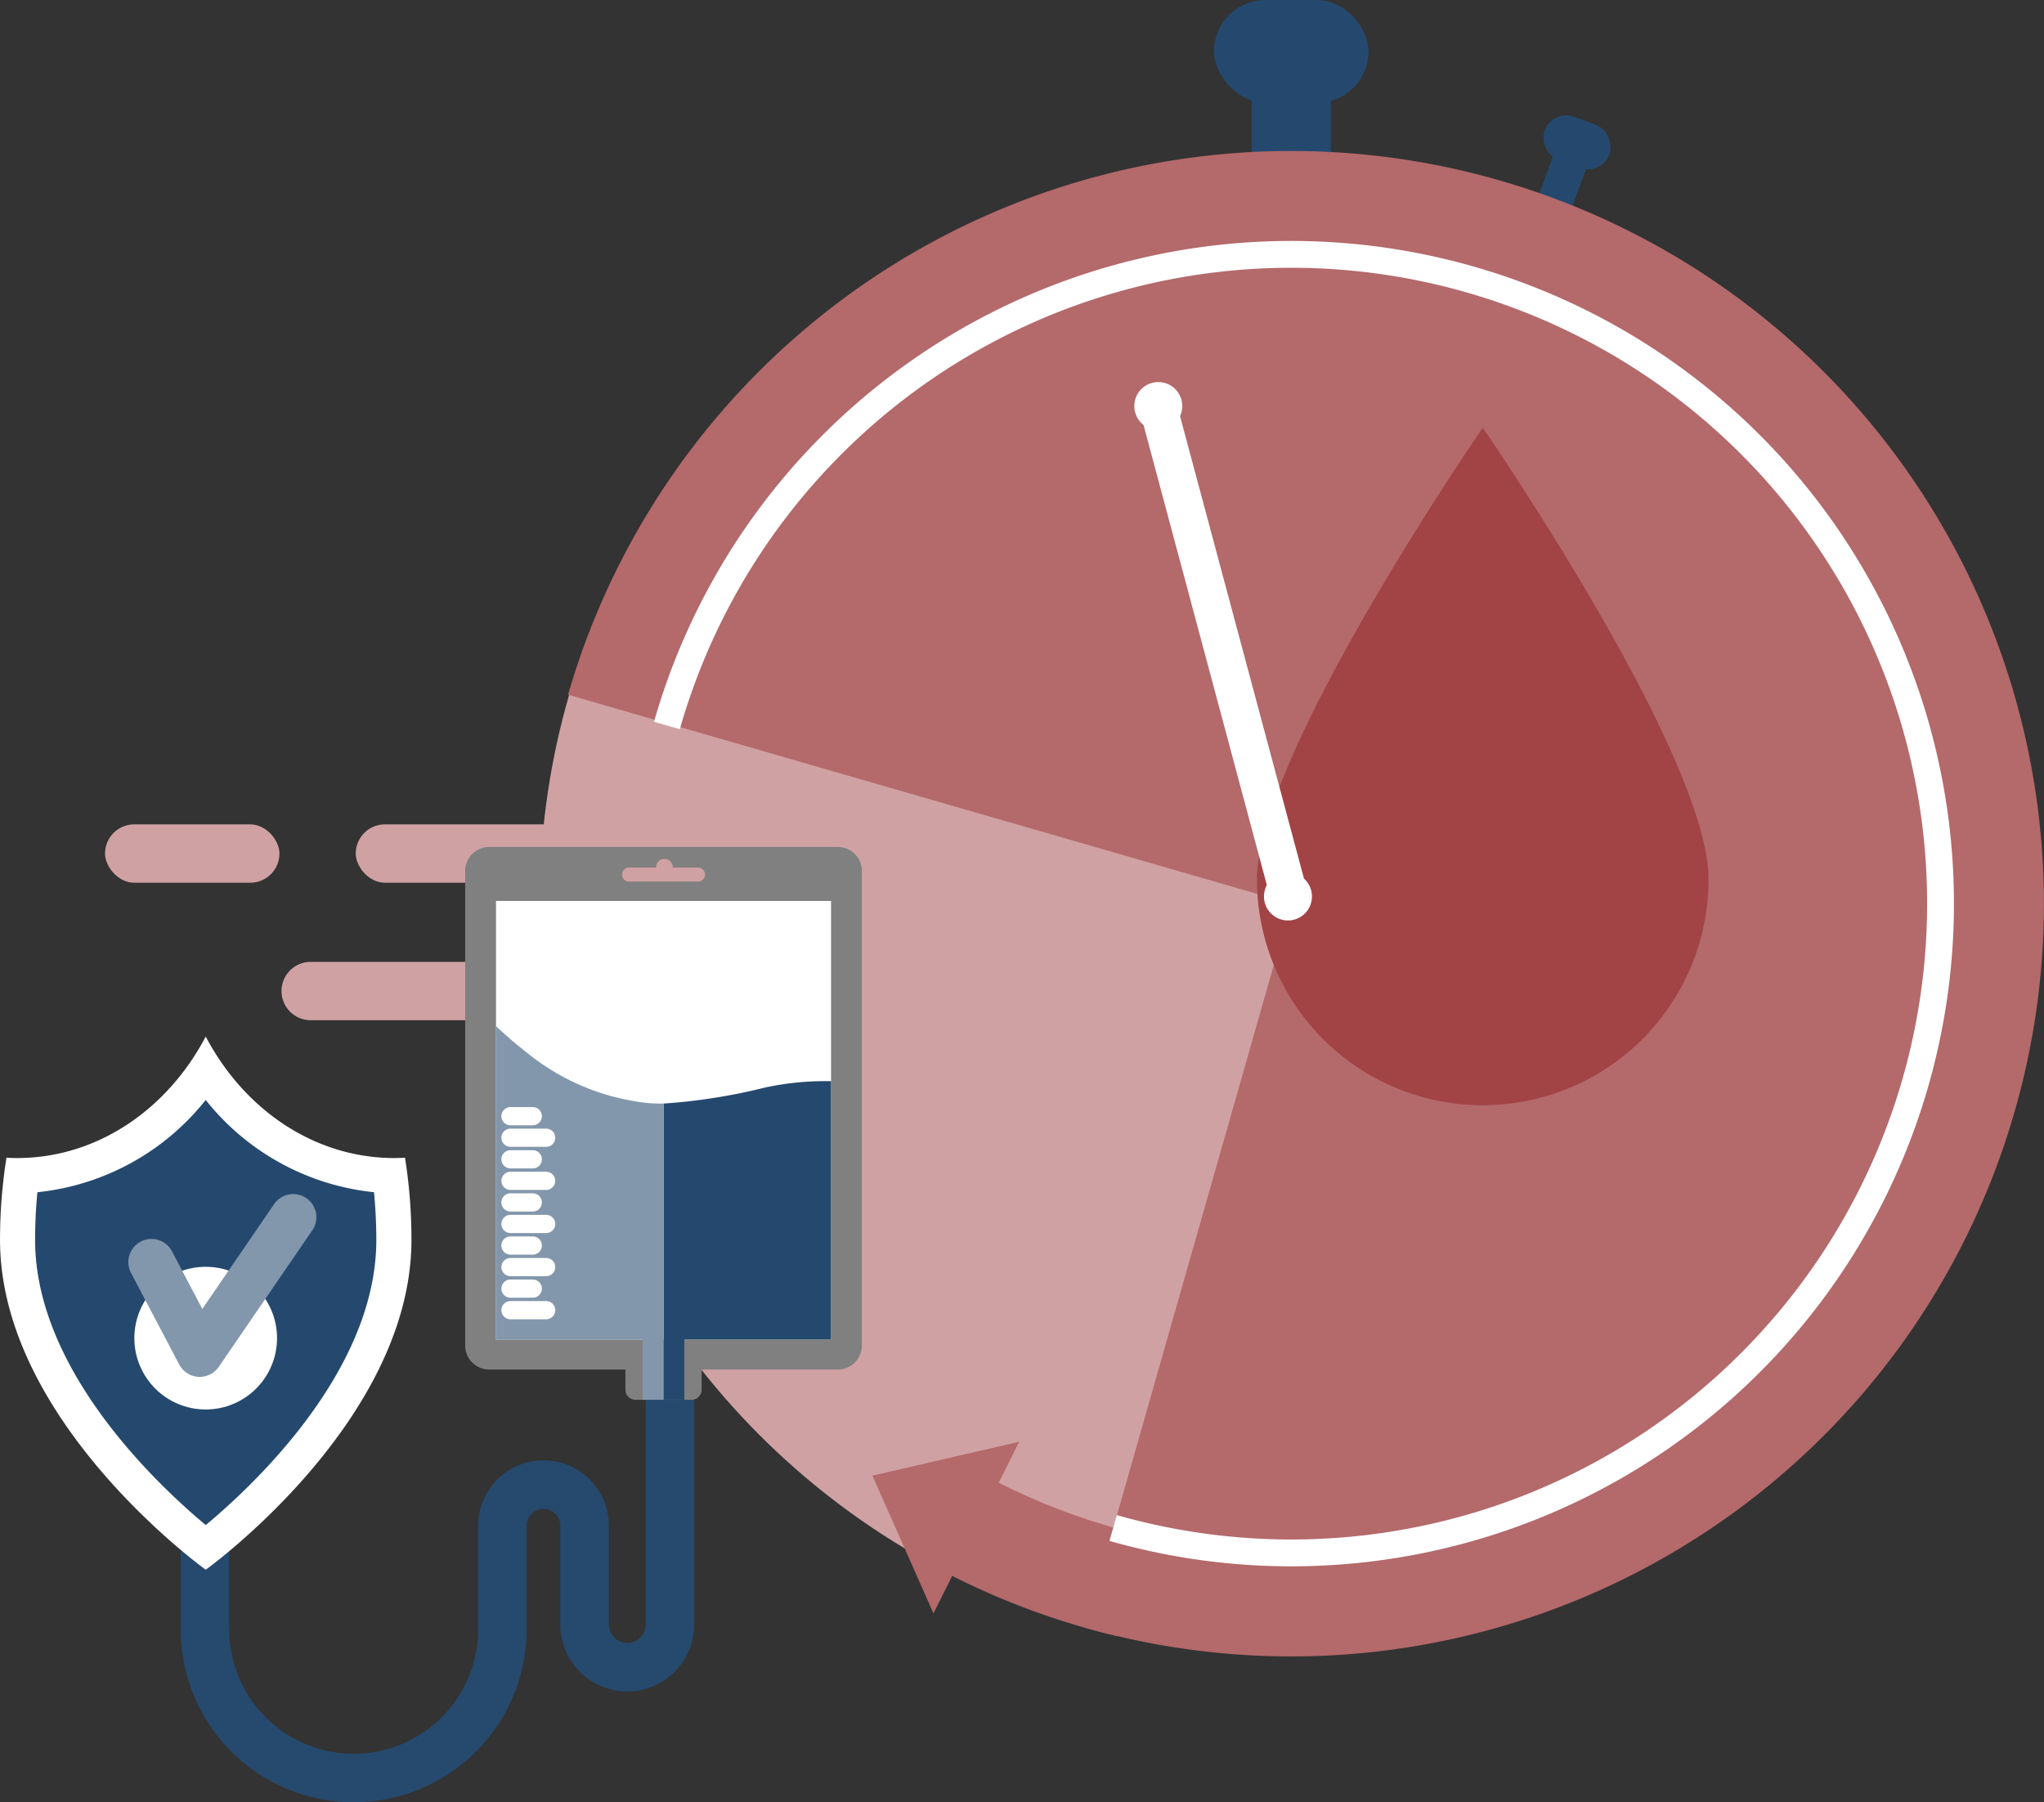 <svg xmlns="http://www.w3.org/2000/svg" width="139.337" height="122.854" viewBox="0 0 139.337 122.854">
  <rect x="0" y="0" width="139.337" height="122.854" fill="#333333" stroke="none"/>
  <g id="Gruppe_1251" data-name="Gruppe 1251" transform="translate(-764.117 -194.698)">
    <rect id="Rechteck_774" data-name="Rechteck 774" width="5.388" height="12.001" transform="translate(849.448 197.23)" fill="#25496e"/>
    <rect id="Rechteck_775" data-name="Rechteck 775" width="10.537" height="6.998" rx="3.499" transform="translate(846.873 194.698)" fill="#25496e"/>
    <rect id="Rechteck_776" data-name="Rechteck 776" width="2.409" height="5.366" transform="matrix(0.938, 0.347, -0.347, 0.938, 870.641, 203.578)" fill="#25496e"/>
    <rect id="Rechteck_777" data-name="Rechteck 777" width="4.712" height="3.129" rx="1.565" transform="translate(869.954 202.117) rotate(20.28)" fill="#25496e"/>
    <circle id="Ellipse_363" data-name="Ellipse 363" cx="51.245" cy="51.245" r="51.245" transform="translate(800.897 205.056)" fill="#d0a1a3"/>
    <path id="Pfad_1417" data-name="Pfad 1417" d="M931.8,277.467l-49.3-14.245a51.312,51.312,0,1,1,35.235,63.594Z" transform="translate(-79.659 -21.166)" fill="#b4696b"/>
    <rect id="Rechteck_778" data-name="Rechteck 778" width="21.552" height="3.978" rx="1.989" transform="translate(788.366 250.894)" fill="#d0a1a3"/>
    <rect id="Rechteck_779" data-name="Rechteck 779" width="11.891" height="3.978" rx="1.989" transform="translate(771.276 250.894)" fill="#d0a1a3"/>
    <path id="Pfad_1418" data-name="Pfad 1418" d="M874.847,427.713h-7.913a1.988,1.988,0,0,1-1.989-1.989h0a1.988,1.988,0,0,1,1.989-1.989h7.913a1.988,1.988,0,0,1,1.989,1.989h0A1.988,1.988,0,0,1,874.847,427.713Z" transform="translate(-67.844 -154.111)" fill="#d0a1a3"/>
    <path id="Pfad_1419" data-name="Pfad 1419" d="M842.342,399.1H824.768a1.989,1.989,0,0,1-1.989-1.989h0a1.989,1.989,0,0,1,1.989-1.989h17.574a1.989,1.989,0,0,1,1.989,1.989h0A1.989,1.989,0,0,1,842.342,399.1Z" transform="translate(-39.471 -134.855)" fill="#d0a1a3"/>
    <path id="Pfad_1420" data-name="Pfad 1420" d="M945.908,497.445l4.162,9.388,5.845-11.7Z" transform="translate(-122.32 -202.154)" fill="#b4696b"/>
    <path id="Pfad_1421" data-name="Pfad 1421" d="M962.368,501.893l-3.158,6.363a50.956,50.956,0,0,0,12.337,4.676l1.784-6.875A43.909,43.909,0,0,1,962.368,501.893Z" transform="translate(-131.27 -206.699)" fill="#b4696b"/>
    <path id="Pfad_1422" data-name="Pfad 1422" d="M903.089,279.8a44.26,44.26,0,1,1,30.418,54.706" transform="translate(-93.509 -35.647)" fill="none" stroke="#fff" stroke-miterlimit="10" stroke-width="1.829"/>
    <path id="Pfad_1423" data-name="Pfad 1423" d="M838.519,481.861v16.8a2.908,2.908,0,0,1-2.909,2.908h0a2.908,2.908,0,0,1-2.909-2.908v-6.74a2.8,2.8,0,0,0-2.8-2.8h0a2.8,2.8,0,0,0-2.8,2.8v7.062a10.139,10.139,0,0,1-10.139,10.139h0a10.139,10.139,0,0,1-10.139-10.139V488.406" transform="translate(-28.734 -193.221)" fill="none" stroke="#26496e" stroke-miterlimit="10" stroke-width="3.309"/>
    <path id="Pfad_1424" data-name="Pfad 1424" d="M861.05,372.825v32.337a1.645,1.645,0,0,0,1.645,1.645h9.276v1.371a.689.689,0,0,0,.689.689h3.822a.689.689,0,0,0,.689-.689v-1.371h9.276a1.645,1.645,0,0,0,1.645-1.645V372.825a1.645,1.645,0,0,0-1.645-1.645H862.695A1.645,1.645,0,0,0,861.05,372.825Zm10.7.238a.477.477,0,0,1,.477-.477h1.839a.568.568,0,1,1,1.135,0h1.722a.477.477,0,1,1,0,.955h-4.7A.477.477,0,0,1,871.745,373.063Z" transform="translate(-65.222 -118.748)" fill="gray"/>
    <rect id="Rechteck_780" data-name="Rechteck 780" width="22.841" height="29.9" transform="translate(820.769 286.015) rotate(180)" fill="#fff"/>
    <g id="Gruppe_1248" data-name="Gruppe 1248" transform="translate(797.928 264.643)">
      <path id="Pfad_1425" data-name="Pfad 1425" d="M909.332,420.4a19.621,19.621,0,0,1,4.468-.426v17.612h-10v4.1H902.38V421.5A39.547,39.547,0,0,0,909.332,420.4Z" transform="translate(-890.96 -416.217)" fill="#25496e"/>
      <path id="Pfad_1426" data-name="Pfad 1426" d="M869.533,410.283a15.679,15.679,0,0,0,8.426,3.484c.311.019.622.026.932.022v20.195h-1.421v-4.1h-10V408.507A26.783,26.783,0,0,0,869.533,410.283Z" transform="translate(-867.47 -408.507)" fill="#8397ac"/>
    </g>
    <g id="Gruppe_1249" data-name="Gruppe 1249" transform="translate(798.916 270.786)">
      <line id="Linie_165" data-name="Linie 165" x1="2.432" transform="translate(0 13.225)" fill="none" stroke="#fff" stroke-linecap="round" stroke-linejoin="round" stroke-width="1.241"/>
      <line id="Linie_166" data-name="Linie 166" x1="1.52" transform="translate(0 11.755)" fill="none" stroke="#fff" stroke-linecap="round" stroke-linejoin="round" stroke-width="1.241"/>
      <line id="Linie_167" data-name="Linie 167" x1="2.432" transform="translate(0 10.286)" fill="none" stroke="#fff" stroke-linecap="round" stroke-linejoin="round" stroke-width="1.241"/>
      <line id="Linie_168" data-name="Linie 168" x1="1.52" transform="translate(0 8.817)" fill="none" stroke="#fff" stroke-linecap="round" stroke-linejoin="round" stroke-width="1.241"/>
      <line id="Linie_169" data-name="Linie 169" x1="2.432" transform="translate(0 7.347)" fill="none" stroke="#fff" stroke-linecap="round" stroke-linejoin="round" stroke-width="1.241"/>
      <line id="Linie_170" data-name="Linie 170" x1="1.52" transform="translate(0 5.878)" fill="none" stroke="#fff" stroke-linecap="round" stroke-linejoin="round" stroke-width="1.241"/>
      <line id="Linie_171" data-name="Linie 171" x1="2.432" transform="translate(0 4.408)" fill="none" stroke="#fff" stroke-linecap="round" stroke-linejoin="round" stroke-width="1.241"/>
      <line id="Linie_172" data-name="Linie 172" x1="1.52" transform="translate(0 2.939)" fill="none" stroke="#fff" stroke-linecap="round" stroke-linejoin="round" stroke-width="1.241"/>
      <line id="Linie_173" data-name="Linie 173" x1="2.432" transform="translate(0 1.469)" fill="none" stroke="#fff" stroke-linecap="round" stroke-linejoin="round" stroke-width="1.241"/>
      <line id="Linie_174" data-name="Linie 174" x1="1.52" fill="none" stroke="#fff" stroke-linecap="round" stroke-linejoin="round" stroke-width="1.241"/>
    </g>
    <g id="Gruppe_1250" data-name="Gruppe 1250" transform="translate(764.117 265.359)">
      <path id="Pfad_1427" data-name="Pfad 1427" d="M791,418.976c-5.471,0-10.253-3.324-12.859-8.281-2.606,4.957-7.388,8.281-12.859,8.281-.243,0-.484-.008-.724-.021a35.531,35.531,0,0,0-.439,5.6c0,12.418,14.023,22.485,14.023,22.485s14.023-10.067,14.023-22.485a35.531,35.531,0,0,0-.439-5.6C791.483,418.968,791.242,418.976,791,418.976Z" transform="translate(-764.117 -410.695)" fill="#fff"/>
      <path id="Pfad_1428" data-name="Pfad 1428" d="M783.063,452.885c-3.362-2.807-11.632-10.61-11.632-19.437,0-1.093.052-2.182.156-3.254a16.859,16.859,0,0,0,11.474-6.289,16.856,16.856,0,0,0,11.474,6.289c.1,1.072.156,2.161.156,3.254C794.691,442.3,786.427,450.085,783.063,452.885Z" transform="translate(-769.038 -419.583)" fill="#25496e"/>
      <circle id="Ellipse_364" data-name="Ellipse 364" cx="4.863" cy="4.863" r="4.863" transform="translate(9.159 15.695)" fill="#fff"/>
    </g>
    <path id="Pfad_1429" data-name="Pfad 1429" d="M803.465,445.818a1.578,1.578,0,0,0-2.6-1.784l-4.935,7.2-2.053-3.9a1.578,1.578,0,1,0-2.792,1.47l3.261,6.2.005.01.005.01.007.01a1.578,1.578,0,0,0,.1.159l.026.037a1.582,1.582,0,0,0,.12.144l.008.009a1.572,1.572,0,0,0,.139.127c.017.014.035.027.053.041s.034.027.052.04.025.014.037.022c.04.026.082.049.124.072s.055.029.082.042.08.032.12.047.062.023.093.032.084.02.127.028.059.014.09.018a1.568,1.568,0,0,0,.207.015h.013a1.572,1.572,0,0,0,.472-.076c.027-.008.054-.015.08-.025l.039-.017c.047-.019.094-.039.139-.062h0a1.669,1.669,0,0,0,.144-.086l.044-.032c.034-.025.068-.05.1-.077l.043-.039c.032-.029.063-.059.092-.091l.035-.038c.035-.041.069-.083.1-.127l.01-.013.006-.01.005-.008Z" transform="translate(-18.022 -167.307)" fill="#8397ac"/>
    <path id="Pfad_1430" data-name="Pfad 1430" d="M1056.827,314.635c0-8.5-15.392-30.784-15.392-30.784s-15.392,22.283-15.392,30.784a15.392,15.392,0,0,0,30.784,0Z" transform="translate(-176.24 -59.988)" fill="#a24346" style="mix-blend-mode: multiply;isolation: isolate"/>
    <line id="Linie_175" data-name="Linie 175" x1="9.003" y1="33.594" transform="translate(843.138 222.707)" fill="none" stroke="#fff" stroke-miterlimit="10" stroke-width="2.56"/>
    <circle id="Ellipse_365" data-name="Ellipse 365" cx="1.636" cy="1.636" r="1.636" transform="translate(850.28 254.173)" fill="#fff"/>
    <circle id="Ellipse_366" data-name="Ellipse 366" cx="1.636" cy="1.636" r="1.636" transform="translate(841.44 220.742)" fill="#fff"/>
  </g>
</svg>
